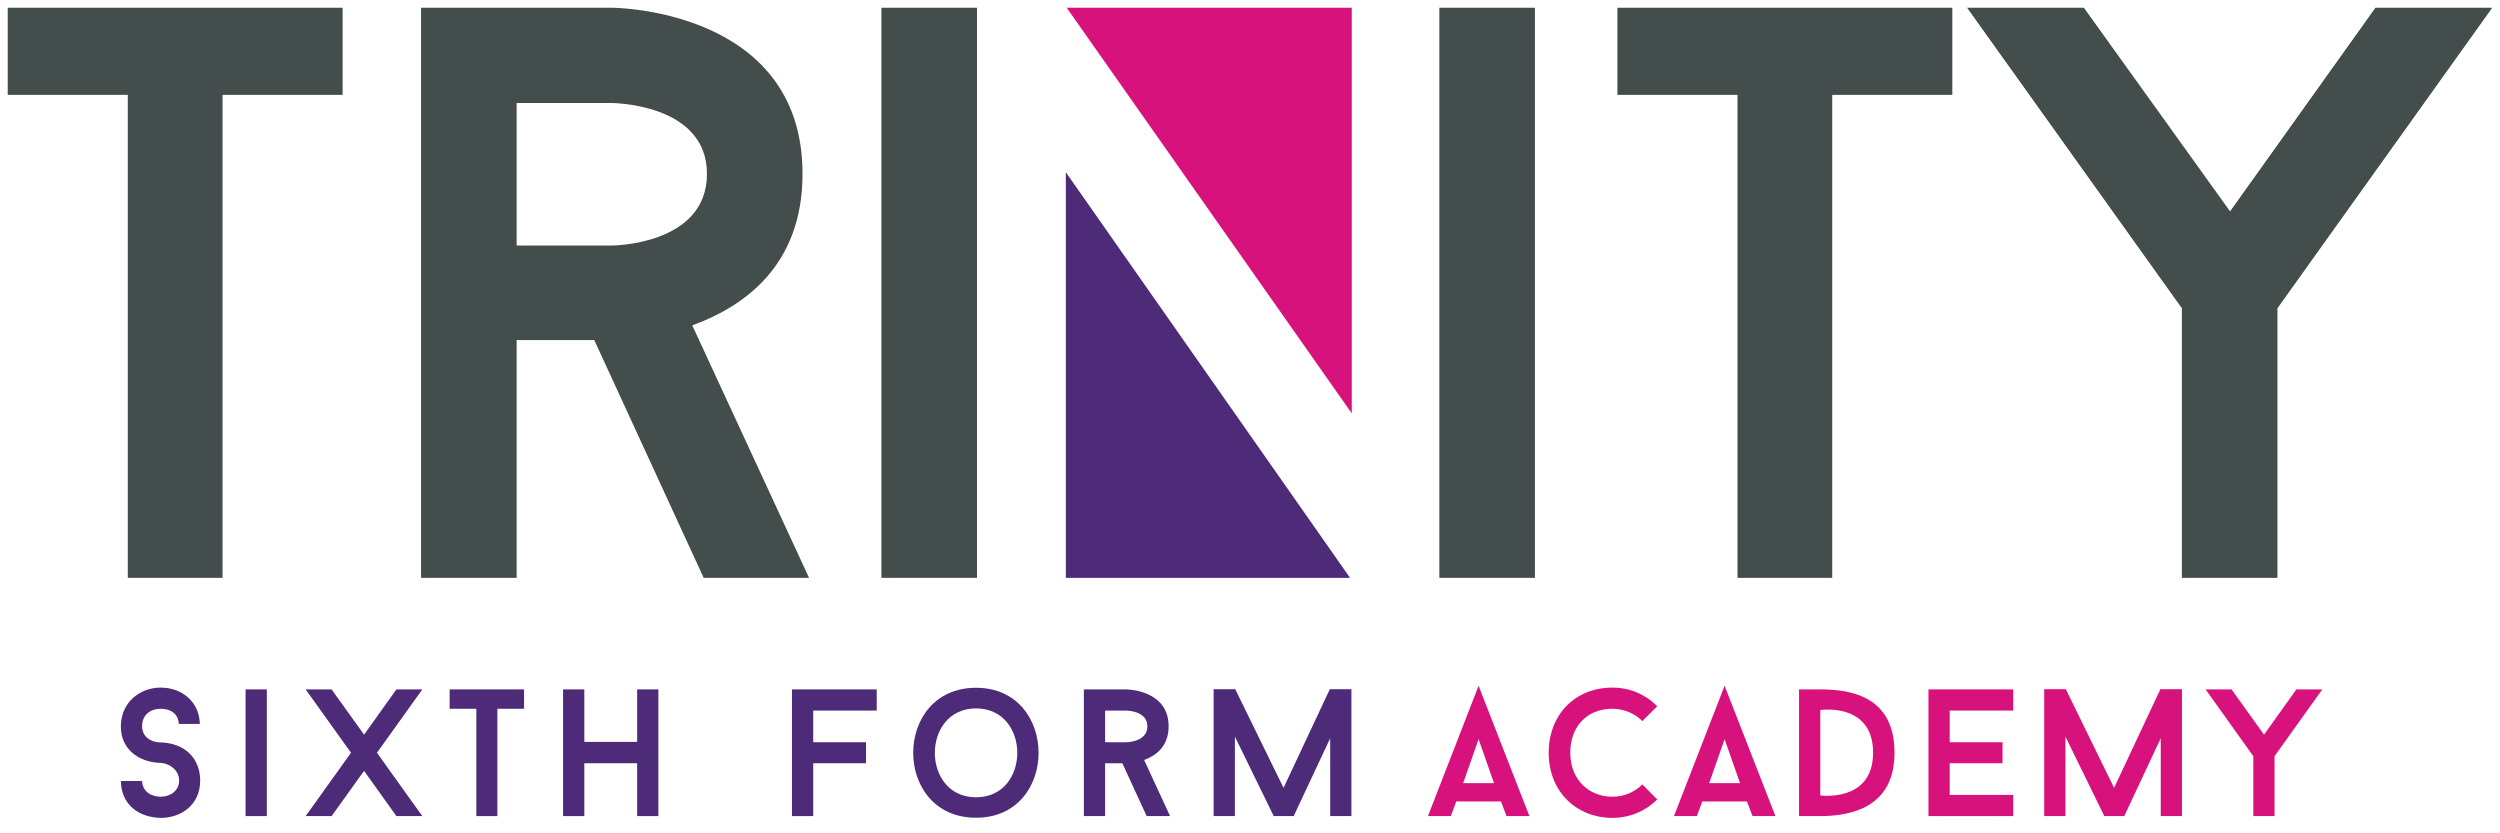 <svg width="162" height="54" viewBox="0 0 162 54" fill="none" xmlns="http://www.w3.org/2000/svg">
<g clip-path="url(#clip0_7187_2461)">
<path fill-rule="evenodd" clip-rule="evenodd" d="M150.485 44.673L147.391 49.001V52.883H146.015V49.001L142.922 44.673H144.604L146.709 47.605L148.803 44.673H150.485Z" fill="#D8127D"/>
<path fill-rule="evenodd" clip-rule="evenodd" d="M141.392 52.882H140.016V47.839L137.652 52.882H136.358L133.841 47.733V52.882H132.465V44.66H133.865L136.993 51.052L139.993 44.66H141.392V52.882Z" fill="#D8127D"/>
<path fill-rule="evenodd" clip-rule="evenodd" d="M126.341 46.045V48.098H129.764V49.458H126.341V51.511H130.458V52.883H124.965V44.673H130.458V46.045H126.341Z" fill="#D8127D"/>
<path fill-rule="evenodd" clip-rule="evenodd" d="M121.377 48.778C121.377 45.494 117.954 46.01 117.954 46.01V51.546C117.954 51.546 121.377 52.015 121.377 48.778ZM117.954 44.673C119.954 44.673 122.765 45.13 122.765 48.778C122.765 52.285 120.001 52.883 117.954 52.883H116.578V44.673H117.954Z" fill="#D8127D"/>
<path fill-rule="evenodd" clip-rule="evenodd" d="M94.813 50.748H96.812L95.813 47.898L94.813 50.748ZM97.26 51.933H94.366L94.013 52.883H92.531L95.813 44.438L99.106 52.883H97.624L97.26 51.933Z" fill="#D8127D"/>
<path fill-rule="evenodd" clip-rule="evenodd" d="M106.425 50.831L107.389 51.804C106.648 52.543 105.625 53 104.484 53C102.214 53 100.355 51.358 100.355 48.778C100.355 46.303 102.073 44.556 104.484 44.556C105.625 44.556 106.648 45.013 107.389 45.764L106.425 46.725C105.931 46.233 105.237 45.928 104.484 45.928C102.79 45.928 101.755 47.124 101.755 48.778C101.755 50.537 102.967 51.628 104.484 51.628C105.237 51.628 105.931 51.323 106.425 50.831Z" fill="#D8127D"/>
<path fill-rule="evenodd" clip-rule="evenodd" d="M110.755 50.748H112.754L111.754 47.898L110.755 50.748ZM113.201 51.933H110.308L109.955 52.883H108.473L111.754 44.438L115.048 52.883H113.566L113.201 51.933Z" fill="#D8127D"/>
<path fill-rule="evenodd" clip-rule="evenodd" d="M87.572 52.882H86.196V47.839L83.832 52.882H82.538L80.021 47.733V52.882H78.644V44.66H80.044L83.173 51.052L86.172 44.66H87.572V52.882Z" fill="#4E2B79"/>
<path fill-rule="evenodd" clip-rule="evenodd" d="M71.611 48.098H72.975C72.975 48.098 74.351 48.098 74.351 47.066C74.351 46.045 72.975 46.045 72.975 46.045H71.611V48.098ZM72.728 49.458H71.611V52.883H70.234V44.673H72.975C72.975 44.673 75.727 44.673 75.727 47.066C75.727 48.391 74.88 48.977 74.139 49.247L75.821 52.883H74.304L72.728 49.458Z" fill="#4E2B79"/>
<path fill-rule="evenodd" clip-rule="evenodd" d="M63.247 45.905C59.695 45.905 59.683 51.664 63.247 51.664C66.811 51.664 66.811 45.905 63.247 45.905ZM63.247 52.989C57.813 52.989 57.825 44.568 63.247 44.568C68.646 44.568 68.657 52.989 63.247 52.989Z" fill="#4E2B79"/>
<path fill-rule="evenodd" clip-rule="evenodd" d="M52.696 46.045V48.098H56.119V49.458H52.696V52.883H51.32V44.673H56.813V46.045H52.696Z" fill="#4E2B79"/>
<path fill-rule="evenodd" clip-rule="evenodd" d="M42.663 44.673V52.883H41.287V49.458H37.864V52.883H36.488V44.673H37.864V48.074H41.287V44.673H42.663Z" fill="#4E2B79"/>
<path fill-rule="evenodd" clip-rule="evenodd" d="M33.959 45.928H32.23V52.883H30.866V45.928H29.137V44.673H33.959V45.928Z" fill="#4E2B79"/>
<path fill-rule="evenodd" clip-rule="evenodd" d="M22.745 48.778L19.805 44.673H21.487L23.592 47.605L25.686 44.673H27.367L24.427 48.778L27.367 52.883H25.686L23.592 49.951L21.487 52.883H19.805L22.745 48.778Z" fill="#4E2B79"/>
<path fill-rule="evenodd" clip-rule="evenodd" d="M15.914 52.883H17.29V44.673H15.914V52.883Z" fill="#4E2B79"/>
<path fill-rule="evenodd" clip-rule="evenodd" d="M7.832 50.608H9.208C9.232 51.288 9.796 51.628 10.408 51.628C11.043 51.628 11.608 51.229 11.608 50.584C11.608 49.892 10.961 49.458 10.408 49.435C10.337 49.435 9.773 49.435 9.173 49.165C8.314 48.766 7.832 48.039 7.832 47.066C7.832 45.506 9.079 44.556 10.408 44.556C11.831 44.556 12.925 45.517 12.948 46.913H11.584C11.561 46.233 11.031 45.928 10.408 45.928C9.761 45.928 9.208 46.303 9.208 47.066C9.208 47.746 9.796 48.11 10.408 48.11C10.467 48.11 11.043 48.11 11.631 48.379C12.502 48.778 12.972 49.611 12.972 50.584C12.972 52.156 11.737 53 10.408 53C8.985 52.965 7.856 52.144 7.832 50.608Z" fill="#4E2B79"/>
<path fill-rule="evenodd" clip-rule="evenodd" d="M161.499 0.5L147.578 19.976V37.447H141.386V19.976L127.465 0.5H135.034L144.508 13.695L153.93 0.5H161.499Z" fill="#424D4C"/>
<path fill-rule="evenodd" clip-rule="evenodd" d="M126.51 6.148H118.729V37.447H112.59V6.148H104.809V0.5H126.51V6.148Z" fill="#424D4C"/>
<path fill-rule="evenodd" clip-rule="evenodd" d="M93.269 37.447H99.463V0.5H93.269V37.447Z" fill="#424D4C"/>
<path fill-rule="evenodd" clip-rule="evenodd" d="M87.594 0.5V26.785L69.121 0.5H87.594Z" fill="#D8127D"/>
<path fill-rule="evenodd" clip-rule="evenodd" d="M87.486 37.447L69.066 11.162V37.447H87.486Z" fill="#4E2B79"/>
<path fill-rule="evenodd" clip-rule="evenodd" d="M57.117 37.447H63.31V0.5H57.117V37.447Z" fill="#424D4C"/>
<path fill-rule="evenodd" clip-rule="evenodd" d="M33.478 15.912H39.618C39.618 15.912 45.811 15.912 45.811 11.267C45.811 6.675 39.618 6.675 39.618 6.675H33.478V15.912ZM38.507 22.035H33.478V37.447H27.285V0.5H39.618C39.618 0.5 52.004 0.5 52.004 11.267C52.004 17.231 48.193 19.871 44.858 21.084L52.428 37.447H45.6L38.507 22.035Z" fill="#424D4C"/>
<path fill-rule="evenodd" clip-rule="evenodd" d="M22.202 6.148H14.421V37.447H8.281V6.148H0.5V0.5H22.202V6.148Z" fill="#424D4C"/>
</g>
<defs>
<clipPath id="clip0_7187_2461">
<rect width="161" height="53" fill="white" transform="translate(0.5 0.5)"/>
</clipPath>
</defs>
</svg>
